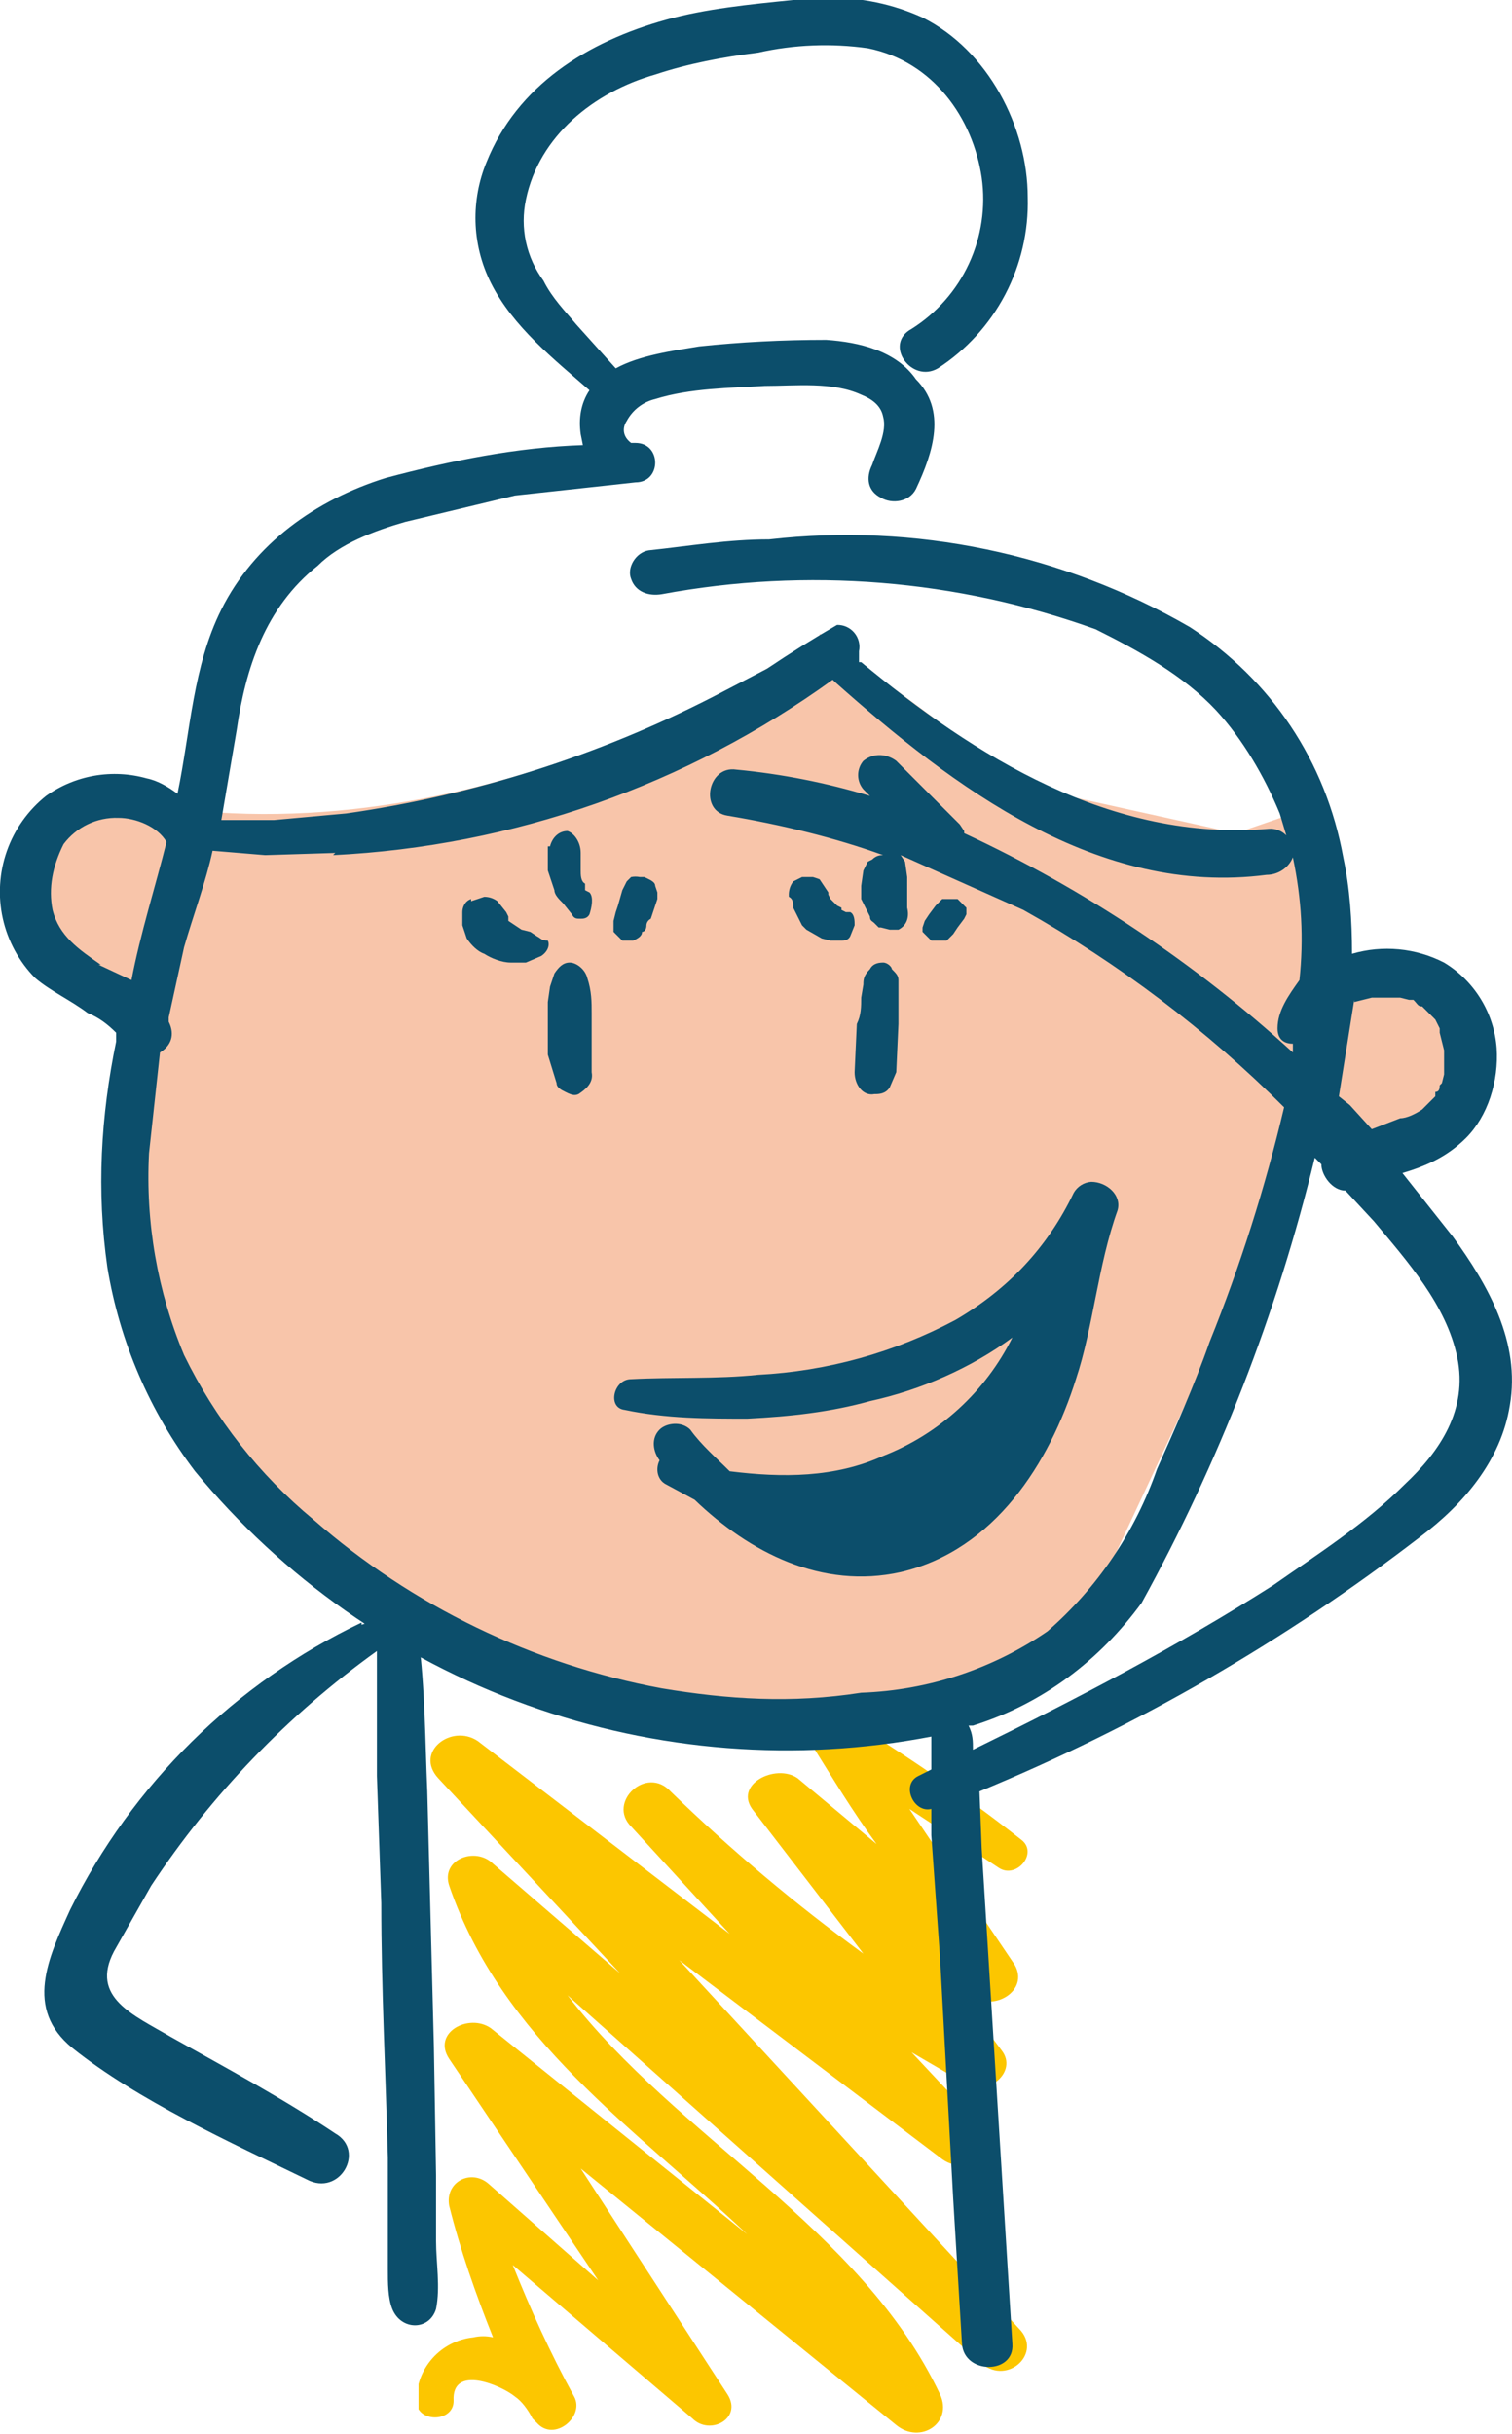 <svg xmlns="http://www.w3.org/2000/svg" xml:space="preserve" style="fill-rule:evenodd;clip-rule:evenodd;stroke-linejoin:round;stroke-miterlimit:2" viewBox="0 0 69 111"><path d="M9 37.7s-4.9-4.3-7.4.5c0 0-3.1 4.6 5 7.7L9 37.7Zm51.7 6.8s6-2.3 6.3 2.7c0 0 .1 4.8-4.3 4.7L60 49.7l.7-5.2ZM37.4 29s-13.2 9.3-28.2 8l-1.4 6.5-1.6 6.1S3.5 64.7 18.5 72.8c0 0 18.7 11.5 31.5 0l6.6-14.1 2.7-9.2.7-8-.4-4.6-3.2 1.1-9.5-2.1-9.5-7Z" style="fill:#f8c5aa"/><clipPath id="a"><path d="M37 79.5c1 1.6 1.9 3.1 3 4.6l-3.6-3c-1-.7-3 .3-2 1.5l5 6.5a80.9 80.9 0 0 1-8.8-7.4c-1.1-1.2-2.9.5-1.8 1.6l4.5 4.9-11.5-8.8c-1.2-.8-2.9.5-1.8 1.7l8.3 8.9-5.8-5c-.8-.8-2.4-.2-2 1 2.4 7 8.4 11 13.6 15.9l-11.7-9.4c-1-.7-2.7.2-1.9 1.4l6.8 10.1-5-4.4c-.8-.7-2-.1-1.8 1 .5 2 1.2 4 2 6a2 2 0 0 0-.9 0 2.9 2.9 0 0 0-2.6 2.9c0 1 1.7 1 1.7 0-.1-1.7 2.2-.7 2.8-.2.3.2.6.6.8 1l.2.2c.8.9 2.2-.3 1.7-1.2-1.1-2-2-4-2.8-6l8.2 7c.8.8 2.3 0 1.6-1.1l-6.7-10.3 14.4 11.7c1.1.9 2.6-.1 2-1.4-3.6-7.6-12-11.7-17-18.2l18.9 16.8c1.2 1 2.8-.5 1.7-1.6L31 89.4l11.9 9c1.2 1 2.8-.4 1.7-1.6l-3-3.2L44 95c1 .7 2.5-.5 1.7-1.5A104 104 0 0 0 43 90l1.3 1c1 .8 2.7-.2 2-1.4l-4.8-7.1 4.1 2.7c.8.5 1.8-.7 1-1.3a79.3 79.3 0 0 0-8.8-6c-.7 0-1.4.8-1 1.5Z"/></clipPath><g clip-path="url(#a)"><path d="M19.1 77.4H47V111H19.1z" style="fill:#fcc600"/></g><clipPath id="b"><path d="M16.5 74A28.6 28.6 0 0 0 3.2 87.1c-1 2.2-2.1 4.5.1 6.3 3 2.4 7.2 4.3 10.7 6 1.5.8 2.7-1.3 1.3-2.1-2.4-1.6-5-3-7.5-4.4-1.7-1-3.7-1.8-2.6-3.9l1.7-3a41 41 0 0 1 10.3-10.7V81l.2 5.8c0 3.9.2 7.7.3 11.6v5.1c0 .6 0 1.3.2 1.8.4 1 1.7 1 2 0 .2-1 0-2.1 0-3.1v-3l-.1-5.9-.3-11.6c-.1-2.3-.1-4.7-.4-7-.1-.5-.7-.7-1-.6-.3 0-.6.1-.6.3a.8.8 0 0 0-.7-.4l-.3.1Z"/></clipPath><g clip-path="url(#b)"><path d="M.1 72.9h21v34.3H.1z" style="fill:#0c4e6b"/></g><clipPath id="c"><path d="m25.3 44.4-.2.6-.1.7v2.4l.4 1.3c0 .2.2.3.4.4.2.1.4.2.6.1.3-.2.7-.5.6-1v-2.7c0-.5 0-1-.2-1.6-.1-.4-.5-.7-.8-.7-.3 0-.5.2-.7.5Z"/></clipPath><g clip-path="url(#c)"><path d="M24 42.9h4.1v8H24z" style="fill:#0c4e6b"/></g><clipPath id="d"><path d="M39.7 44.2c-.3.3-.3.5-.3.7l-.1.6c0 .4 0 .8-.2 1.2l-.1 2.2c0 .6.4 1.1.9 1 .2 0 .5 0 .7-.3l.3-.7.1-2.2v-2c0-.2-.1-.3-.3-.5 0-.1-.2-.3-.4-.3-.3 0-.5.1-.6.3Z"/></clipPath><g clip-path="url(#d)"><path d="M38 42.9h4V51h-4z" style="fill:#0c4e6b"/></g><clipPath id="e"><path d="M21.5 41c-.3.1-.4.4-.4.6v.6l.2.6c.2.3.5.6.8.7.3.2.8.4 1.2.4h.7l.7-.3c.3-.2.4-.5.3-.7-.3 0-.3-.1-.5-.2l-.3-.2-.4-.1-.3-.2-.3-.2v-.2l-.1-.2-.4-.5a1 1 0 0 0-.6-.2l-.6.2Zm2.7 1.5H24Z"/></clipPath><g clip-path="url(#e)"><path d="M20 39.9h6.1v5H20z" style="fill:#0c4e6b"/></g><clipPath id="f"><path d="M25 38.6v1.1l.3.9c0 .2.2.4.4.6l.4.5c.1.2.2.2.4.2.1 0 .3 0 .4-.2.1-.3.2-.8 0-1l-.2-.1v-.3c-.2-.1-.2-.4-.2-.6v-.3.2-.7c0-.5-.3-.9-.6-1-.4 0-.7.3-.8.7Z"/></clipPath><g clip-path="url(#f)"><path d="M24 36.9h4.1v6H24z" style="fill:#0c4e6b"/></g><clipPath id="g"><path d="m28.8 40-.2.2-.2.4-.2.7-.1.3-.1.4v.5l.4.4h.5c.2-.1.4-.2.4-.4.1 0 .2-.1.2-.3 0 0 0-.2.2-.3l.3-.9v-.3l-.1-.3c0-.2-.3-.3-.5-.4h-.2a1 1 0 0 0-.4 0Z"/></clipPath><g clip-path="url(#g)"><path d="M27 38.9h4v5h-4z" style="fill:#0c4e6b"/></g><clipPath id="h"><path d="M36.8 40h-.2l-.4.2a1 1 0 0 0-.2.7c.2.1.2.3.2.5l.2.4.2.4.2.2.7.4.4.1h.5c.1 0 .3 0 .4-.2l.2-.5c0-.2 0-.5-.2-.6h-.2l-.2-.1v-.1l-.2-.1-.3-.3-.1-.2v-.1l-.4-.6-.3-.1H37Z"/></clipPath><g clip-path="url(#h)"><path d="M35 38.9h5v5h-5z" style="fill:#0c4e6b"/></g><clipPath id="i"><path d="m43 41-.3.3-.3.4-.2.3-.1.3v.2l.2.2.2.2h.7l.3-.3.2-.3.3-.4.1-.2v-.3l-.2-.2-.2-.2H43Z"/></clipPath><g clip-path="url(#i)"><path d="M41 39.9h4v4h-4z" style="fill:#0c4e6b"/></g><clipPath id="j"><path d="M49 54.4c-1.2 2.5-3 4.4-5.4 5.8a21.5 21.5 0 0 1-9 2.5c-1.9.2-3.9.1-5.8.2-.8 0-1.1 1.3-.3 1.4 1.9.4 3.8.4 5.6.4 2-.1 3.8-.3 5.6-.8 2.3-.5 4.6-1.5 6.5-2.9a11.1 11.1 0 0 1-5.9 5.4c-2.2 1-4.6 1-7 .7-.6-.6-1.3-1.2-1.8-1.9-.4-.4-1.1-.3-1.4 0-.4.4-.3 1 0 1.4-.2.4-.1.9.3 1.1l1.3.7c2.5 2.4 5.8 4.1 9.4 3.3 4.3-1 6.8-5 8-8.8.8-2.4 1-5.2 1.9-7.7.2-.7-.5-1.3-1.2-1.3a1 1 0 0 0-.8.5Z"/></clipPath><g clip-path="url(#j)"><path d="M26.7 52.9h25.5v20.6H26.7z" style="fill:#0c4e6b"/></g><clipPath id="k"><path d="M36.2 0c-2 .2-4 .4-5.8.9-3.6 1-6.8 3-8.2 6.5-.7 1.7-.7 3.7.2 5.5 1 2 2.9 3.5 4.5 4.9-.4.6-.5 1.3-.4 2l.1.5c-3 .1-6 .7-9 1.5-3.2 1-6 3-7.5 6-1.3 2.6-1.4 5.5-2 8.4-.4-.3-.9-.6-1.4-.7a5.4 5.4 0 0 0-4.6.8 5.6 5.6 0 0 0-.5 8.3c.7.6 1.6 1 2.4 1.6.5.2.9.5 1.3.9v.4c-.7 3.4-.9 6.8-.4 10.3a21 21 0 0 0 4 9.3 35 35 0 0 0 33.6 12.1v1.5l-.6.3c-.8.4-.2 1.7.6 1.5v1.2l.4 5.6.6 11 .4 6.6c.1 1.4 2.4 1.4 2.3 0l-1.4-22.6-.1-2.6a87.8 87.8 0 0 0 20.1-11.6c2-1.5 3.7-3.5 4.1-6 .5-2.9-1-5.5-2.6-7.7L64 53.5c1-.3 2-.7 2.9-1.6 1-1 1.5-2.6 1.4-4.1a5 5 0 0 0-2.4-3.9 5.7 5.7 0 0 0-4.2-.4c0-1.5-.1-3-.4-4.4-.8-4.4-3.3-8.1-7-10.5a31.3 31.3 0 0 0-19.2-4c-1.9 0-3.6.3-5.5.5-.6.1-1 .8-.8 1.3.2.6.8.8 1.4.7A38 38 0 0 1 50 28.7c2 1 4 2.1 5.5 3.7 1.2 1.3 2.2 3 2.9 4.7l.3 1a1 1 0 0 0-.8-.3c-7.2.6-13.4-3.3-18.6-7.6h-.1v-.5a1 1 0 0 0-1-1.2 55.1 55.1 0 0 0-3.2 2l-2.5 1.3a53.2 53.2 0 0 1-16.7 5.3l-3.3.3h-2.4l.7-4.1c.4-2.8 1.3-5.6 3.7-7.5 1-1 2.6-1.6 4-2l5-1.2L29 22c1.2 0 1.2-1.8 0-1.8h-.2c-.4-.3-.4-.7-.2-1a2 2 0 0 1 1.3-1c1.6-.5 3.4-.5 5-.6 1.4 0 3.1-.2 4.4.4.5.2.9.5 1 1 .2.7-.3 1.6-.5 2.2-.3.6-.2 1.2.4 1.5.5.3 1.3.2 1.6-.4.8-1.7 1.4-3.6 0-5-.9-1.3-2.6-1.7-4.1-1.8-2 0-3.9.1-5.8.3-1.2.2-2.7.4-3.8 1l-1.8-2c-.5-.6-1.1-1.2-1.5-2a4.6 4.6 0 0 1-.8-3.7c.6-2.9 3.1-4.9 5.9-5.7 1.5-.5 3.1-.8 4.7-1a14 14 0 0 1 5-.2c3 .6 4.8 3.2 5.2 5.9a7 7 0 0 1-3.2 6.9c-1.3.7 0 2.5 1.2 1.8A9 9 0 0 0 46.9 9c0-3.2-1.8-6.7-4.8-8.2a10 10 0 0 0-4.3-.9l-1.6.1Zm-21 39A42.5 42.5 0 0 0 38 31l.1.1c5.4 4.8 12 9.8 19.7 8.8.5 0 1-.3 1.2-.8.4 1.9.5 3.7.3 5.6-.5.7-1 1.4-1 2.2 0 .5.3.7.7.7v.4a59.2 59.2 0 0 0-15-10v-.1l-.2-.3-.5-.5-.8-.8-1.6-1.6c-.4-.3-1-.4-1.5 0a1 1 0 0 0 0 1.3l.3.3c-2-.6-4-1-6.1-1.2-1.3-.2-1.7 1.9-.4 2.1 2.4.4 4.9 1 7.1 1.8-.1 0-.3 0-.5.2l-.2.1-.2.4-.1.7v.6l.2.4.2.4c0 .2.1.2.2.3l.2.2h.1l.4.1h.4c.4-.2.5-.6.4-1V40l-.1-.7-.2-.3 5.6 2.5a54.6 54.6 0 0 1 11.9 9 74 74 0 0 1-3.4 10.7c-.7 2-1.6 4-2.4 5.8a17.4 17.4 0 0 1-5 7.4 16 16 0 0 1-8.5 2.8c-3.2.5-6.1.3-9.1-.2a33.4 33.4 0 0 1-15.9-7.7 22.6 22.6 0 0 1-5.9-7.5 21 21 0 0 1-1.6-9.2l.5-4.6c.5-.3.7-.8.4-1.4v-.2l.7-3.2c.4-1.4 1-3 1.3-4.4l2.4.2 3.2-.1ZM4.6 44c-1-.7-1.9-1.3-2.2-2.5-.2-1 0-2 .5-3a3 3 0 0 1 2.5-1.2c.8 0 1.8.4 2.2 1.1-.5 2-1.2 4.2-1.6 6.3L4.5 44Zm57.2 1.7.8-.2h1.3l.4.1h.2c.2.2.2.3.4.3l.2.2.2.2.2.2.2.4v.2l.2.8V49l-.1.4-.1.1c0 .1 0 .3-.2.3v.2l-.2.2-.2.2-.2.2c-.3.2-.7.4-1 .4l-1.3.5-1-1.1-.5-.4.7-4.4c-.2 0-.1 0 0 0Zm-17.4 33c3.2-1 5.8-3 7.7-5.6A82.3 82.3 0 0 0 60 52.8l.3.3c0 .5.5 1.2 1.1 1.2l1.3 1.4c1.5 1.8 3.3 3.8 3.8 6.2.5 2.4-.8 4.3-2.4 5.8-1.8 1.8-4 3.2-6 4.6-4.4 2.8-9 5.2-13.7 7.5 0-.4 0-.7-.2-1.1Z"/></clipPath><g clip-path="url(#k)"><path d="M0 0h69v108H0z" style="fill:#0c4e6b"/></g></svg>